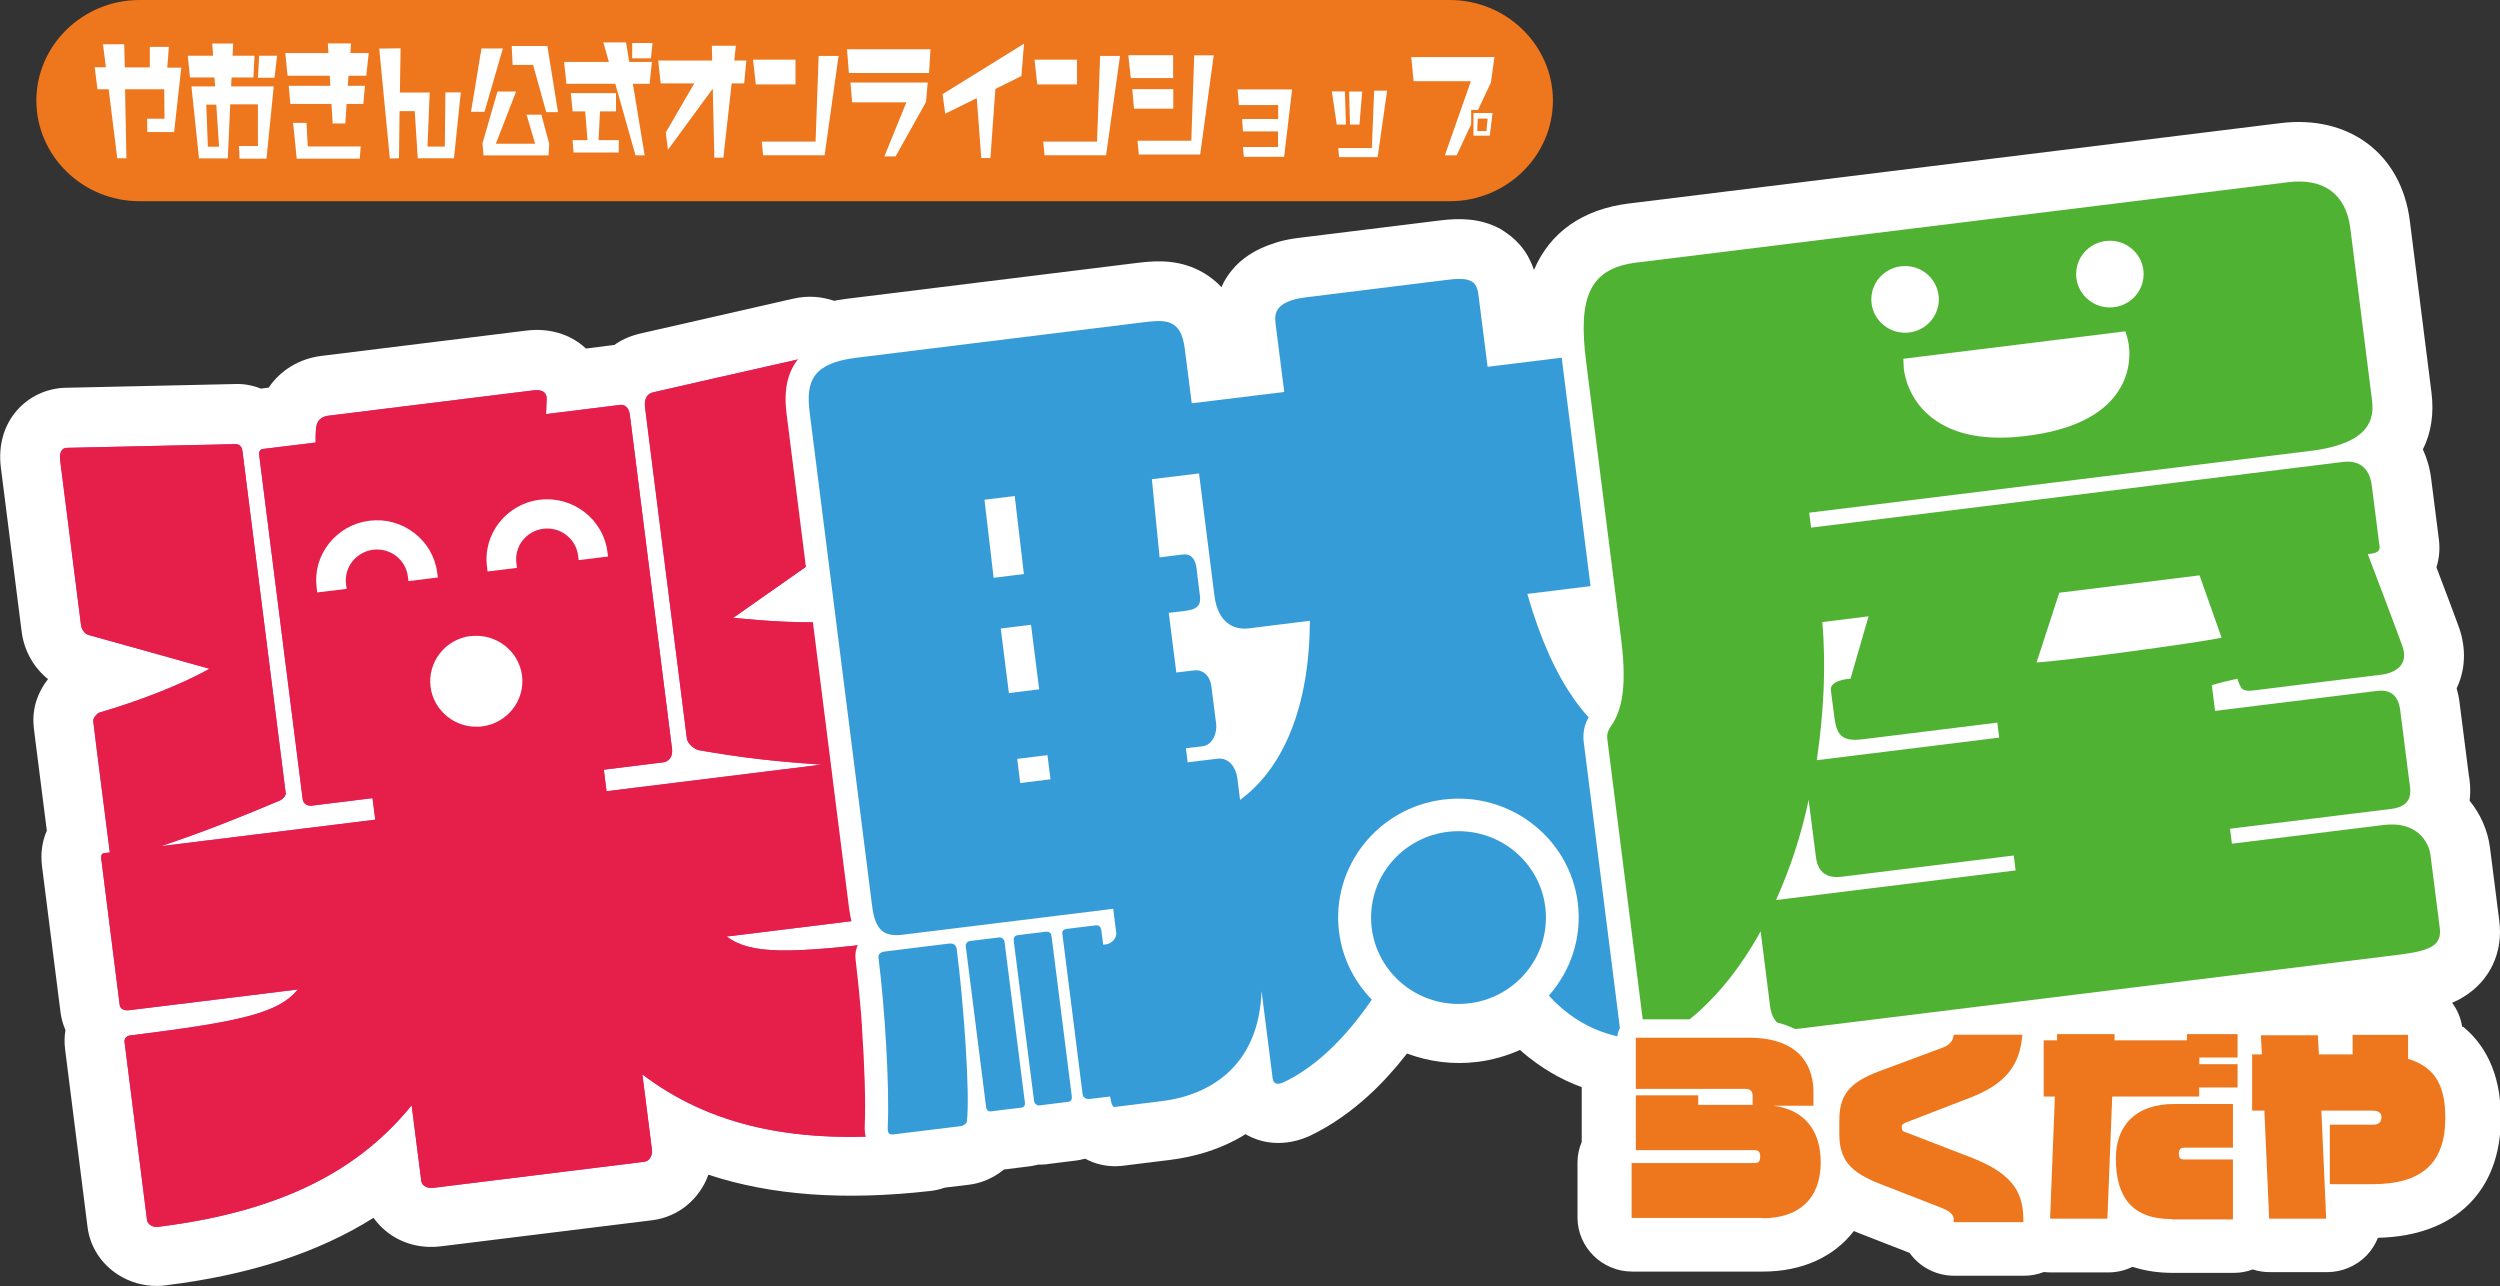 <svg xmlns="http://www.w3.org/2000/svg" fill="none" viewBox="0 0 138 71" height="71" width="138">
<rect x="0" y="0" width="138" height="71" fill="#333333" stroke="none"/>
<g clip-path="url(#clip0_197_7128)">
<path fill="white" d="M135.912 56.687C135.84 56.195 135.647 55.743 135.358 55.355C135.575 55.259 135.784 55.156 135.985 55.029C137.446 54.141 138.185 52.562 137.96 50.824L137.446 46.786C137.326 45.85 136.932 44.945 136.322 44.2C136.402 43.541 136.322 43.001 136.274 42.755L135.768 38.789C135.736 38.511 135.68 38.249 135.607 37.995C136.089 36.98 136.145 35.813 135.744 34.655C135.623 34.314 135.206 33.195 134.491 31.315C134.644 30.831 134.692 30.307 134.628 29.792L134.202 26.436C134.122 25.801 133.953 25.261 133.744 24.809C134.202 23.889 134.363 22.834 134.218 21.675C134.194 21.469 133.038 12.345 133.022 12.186C132.556 8.497 129.674 6.323 125.86 6.799C125.723 6.815 90.772 11.131 89.904 11.234C87.343 11.552 85.544 12.845 84.677 14.9C84.605 14.685 84.509 14.463 84.388 14.233C84.372 14.202 84.332 14.138 84.316 14.098C84.188 13.884 84.035 13.67 83.866 13.48C83.794 13.4 83.722 13.329 83.641 13.249C83.513 13.123 83.368 13.011 83.184 12.877C83.144 12.845 83.096 12.813 83.055 12.789C82.991 12.742 82.919 12.694 82.863 12.662C81.698 12.004 80.47 12.052 79.531 12.163L71.694 13.13C71.308 13.178 70.971 13.242 70.642 13.329C70.53 13.361 70.425 13.392 70.369 13.416C69.341 13.733 68.53 14.249 67.968 14.955C67.743 15.233 67.559 15.534 67.422 15.852C66.965 15.36 66.459 15.043 66.001 14.836C64.74 14.273 63.528 14.424 62.717 14.519L46.851 16.479H46.835C46.658 16.502 46.458 16.534 46.201 16.574C46.153 16.582 46.104 16.59 46.048 16.605C45.326 16.36 44.563 16.312 43.832 16.479L43.398 16.574C36.742 18.089 35.337 18.407 35.225 18.438C34.735 18.565 34.285 18.771 33.9 19.049H33.844L32.342 19.24C32.334 19.232 32.318 19.216 32.31 19.208C31.459 18.43 30.303 18.097 29.058 18.248L17.753 19.644C16.516 19.795 15.473 20.445 14.83 21.398L14.405 21.453C13.947 21.271 13.449 21.175 12.967 21.199L3.621 21.405C2.585 21.429 1.606 21.881 0.931 22.659C0.209 23.484 -0.104 24.603 0.048 25.809C0.273 27.618 1.164 34.655 1.196 34.877C1.333 35.932 1.871 36.861 2.65 37.487C2.104 38.178 1.774 39.058 1.855 40.034C1.855 40.121 1.871 40.24 2.585 45.85C2.321 46.453 2.232 47.119 2.321 47.833L3.34 55.87C3.38 56.211 3.477 56.544 3.613 56.862C3.557 57.195 3.549 57.544 3.589 57.885L4.834 67.747C4.97 68.81 5.58 69.762 6.52 70.365C7.154 70.77 7.893 70.984 8.648 70.984C8.808 70.984 8.961 70.976 9.129 70.952C13.77 70.381 17.56 69.151 20.619 67.224C20.82 67.509 21.069 67.771 21.35 67.993C22.177 68.652 23.253 68.937 24.361 68.794L35.995 67.358C37.465 67.176 38.629 66.168 39.103 64.843C42.58 65.994 46.626 66.279 51.372 65.74C51.629 65.708 51.886 65.653 52.151 65.557L53.467 65.399C53.756 65.367 54.037 65.296 54.318 65.192C54.72 65.042 55.089 64.828 55.418 64.558L56.807 64.383C56.944 64.367 57.072 64.344 57.153 64.32C57.193 64.32 57.241 64.304 57.297 64.288C57.434 64.288 57.57 64.288 57.707 64.272C57.747 64.272 57.787 64.272 57.835 64.256L59.425 64.058C59.553 64.042 59.674 64.018 59.746 63.994C59.802 63.986 59.851 63.971 59.907 63.963C60.405 64.232 60.967 64.375 61.561 64.375C61.745 64.375 61.89 64.359 61.97 64.351L64.596 64.026C65.921 63.859 67.149 63.487 68.249 62.9C68.426 62.804 68.594 62.709 68.755 62.606C68.795 62.63 68.827 62.654 68.859 62.669C69.205 62.852 69.574 62.979 69.951 63.042C70.658 63.161 71.413 63.066 72.127 62.773C72.208 62.741 72.296 62.709 72.36 62.669C73.452 62.146 74.528 61.4 75.556 60.464C76.279 59.805 76.985 59.028 77.668 58.155C78.896 58.615 80.237 58.782 81.562 58.615C82.373 58.512 83.16 58.29 83.906 57.957C83.963 58.004 84.019 58.06 84.075 58.108C85.055 58.941 86.139 59.583 87.311 60.012V60.075C87.311 60.139 87.311 60.194 87.311 60.258C87.311 60.321 87.311 60.377 87.311 60.44V63.034C87.158 63.391 87.078 63.78 87.078 64.177V67.208C87.078 68.85 88.435 70.191 90.097 70.191H97.323C99.483 70.191 101.242 69.374 102.334 67.953C102.446 68.001 102.559 68.049 102.663 68.088L105.409 69.159C105.955 69.929 106.862 70.421 107.874 70.421H111.728C112.105 70.421 112.483 70.349 112.828 70.215C112.957 70.23 113.077 70.238 113.205 70.238H116.369C116.851 70.238 117.308 70.127 117.718 69.929C118.392 70.151 119.139 70.262 119.926 70.262H123.306C123.676 70.262 124.021 70.199 124.35 70.072C124.655 70.175 124.976 70.222 125.306 70.222H128.453C129.272 70.222 130.067 69.889 130.637 69.302C130.91 69.016 131.119 68.683 131.263 68.326C135.519 68.231 138.048 65.764 138.048 61.694C138.048 59.107 137.061 57.576 135.961 56.672L135.912 56.687Z"></path>
<path fill="white" d="M52.624 61.971C52.407 60.242 51.396 52.228 51.372 52.07C51.324 51.689 51.131 51.34 50.842 51.078C51.059 50.769 51.163 50.396 51.115 50.015L50.111 42.089C50.031 41.47 49.75 41.034 49.38 40.78L48.61 34.663C48.465 33.497 47.518 32.925 46.707 32.981C45.815 33.036 45.004 33.052 44.25 33.044L46.923 31.164C47.293 30.902 48.031 30.053 47.911 29.101L46.771 20.065C46.707 19.557 46.417 19.105 45.968 18.795C45.478 18.454 44.852 18.327 44.29 18.454C42.323 18.898 35.899 20.358 35.73 20.398C35.265 20.517 34.92 20.771 34.679 21.088C34.486 21.049 34.293 21.041 34.093 21.064L31.403 21.398C31.314 21.136 31.154 20.898 30.945 20.707C30.656 20.445 30.142 20.152 29.299 20.255L17.994 21.651C17.046 21.77 16.372 22.381 16.187 23.27L14.357 23.492C14.252 23.508 14.148 23.532 14.051 23.564C13.762 23.341 13.393 23.206 12.999 23.214L3.661 23.421C3.196 23.429 2.754 23.635 2.449 23.984C2.2 24.262 1.935 24.77 2.039 25.595C2.264 27.404 3.156 34.449 3.188 34.663C3.292 35.456 3.87 36.139 4.593 36.305C4.737 36.345 6.15 36.734 7.796 37.202C6.945 37.527 6.03 37.829 5.131 38.09C4.472 38.281 3.782 39.074 3.854 39.899C3.862 40.042 4.272 43.271 4.657 46.294C4.641 46.31 4.625 46.326 4.609 46.349C4.344 46.691 4.239 47.111 4.304 47.611L5.315 55.648C5.364 56.037 5.548 56.37 5.813 56.616C5.621 56.91 5.516 57.267 5.572 57.663L6.817 67.525C6.881 68.009 7.162 68.445 7.604 68.723C7.917 68.921 8.278 69.025 8.64 69.025C8.72 69.025 8.792 69.025 8.872 69.009C14.461 68.318 18.636 66.676 21.767 63.899L21.952 65.335C22.057 66.184 22.852 67.009 24.112 66.851L35.747 65.415C36.734 65.288 37.433 64.344 37.304 63.304L37.128 61.884C40.869 63.844 45.406 64.447 51.147 63.796C51.588 63.748 52.022 63.502 52.311 63.145C52.576 62.812 52.697 62.392 52.648 61.979L52.624 61.971Z"></path>
<path fill="#DA388E" d="M35.458 59.298L35.987 63.463C36.028 63.772 35.859 64.09 35.57 64.129C35.313 64.161 26.071 65.303 23.944 65.565C23.43 65.629 23.269 65.335 23.253 65.177L22.723 61.011C19.929 64.463 15.745 66.851 8.712 67.723C8.423 67.763 8.15 67.565 8.118 67.366C8.094 67.184 7.082 59.171 6.873 57.505C6.849 57.314 7.034 57.179 7.13 57.163C13.256 56.402 15.36 55.942 16.444 54.617C16.444 54.617 7.21 55.759 7.09 55.767C6.881 55.783 6.64 55.712 6.608 55.481C6.584 55.275 5.741 48.611 5.596 47.452C5.556 47.151 5.661 47.103 5.733 47.095L6.062 47.056C6.062 47.056 5.155 39.955 5.147 39.796C5.139 39.638 5.356 39.376 5.484 39.336C7.556 38.733 9.964 37.821 11.562 36.916C11.562 36.916 5.091 35.099 4.89 35.052C4.689 35.004 4.504 34.75 4.472 34.504C4.448 34.29 3.557 27.245 3.324 25.436C3.244 24.833 3.525 24.722 3.677 24.722C3.814 24.722 11.361 24.555 13.016 24.516C13.216 24.516 13.353 24.674 13.377 24.857C13.393 24.952 15.473 41.454 15.77 43.771C15.794 43.946 15.569 44.136 15.457 44.184C13.409 45.041 11.578 45.802 8.888 46.707L20.716 45.247L20.563 44.057L17.159 44.477C17.006 44.493 16.741 44.382 16.709 44.12C16.356 41.343 14.316 25.206 14.308 25.127C14.276 24.889 14.389 24.801 14.509 24.785L17.424 24.428C17.424 24.428 17.416 23.913 17.448 23.619C17.512 23.064 17.93 22.968 18.146 22.945C18.331 22.921 27.356 21.81 29.452 21.548C30.094 21.469 30.182 21.818 30.174 22.009L30.142 22.857C30.142 22.857 34.084 22.373 34.245 22.35C34.47 22.326 34.711 22.469 34.767 22.897C34.783 23.016 36.67 37.956 37.096 41.335C37.152 41.764 36.927 42.041 36.614 42.081L33.33 42.486L33.482 43.676L45.358 42.208C42.684 42.026 40.845 41.811 38.565 41.407C38.388 41.375 37.963 41.105 37.914 40.756C37.521 37.67 35.618 22.564 35.602 22.453C35.586 22.326 35.546 21.786 36.044 21.659C36.188 21.62 42.58 20.168 44.571 19.724C44.924 19.644 45.414 19.89 45.454 20.231C45.47 20.342 46.353 27.332 46.594 29.268C46.634 29.577 46.281 30.022 46.153 30.117L40.468 34.108C42.178 34.258 44.137 34.457 46.787 34.282C46.867 34.282 47.237 34.306 47.301 34.83C47.349 35.179 48.192 41.859 48.192 41.859L48.513 41.819C48.65 41.803 48.77 41.946 48.802 42.248C48.818 42.375 49.613 48.674 49.806 50.174C49.83 50.38 49.565 50.531 49.308 50.562L40.106 51.697C41.471 52.705 43.559 52.657 49.541 51.927C49.846 51.887 50.047 52.07 50.063 52.236C50.079 52.387 51.099 60.408 51.315 62.138C51.34 62.344 51.099 62.495 50.97 62.511C43.856 63.328 39.087 62.059 35.458 59.306V59.298Z"></path>
<path fill="white" d="M25.975 35.107C24.586 35.282 23.598 36.535 23.767 37.908C23.847 38.574 24.192 39.169 24.73 39.582C25.18 39.931 25.726 40.114 26.288 40.114C26.392 40.114 26.505 40.114 26.609 40.098C27.998 39.923 28.986 38.67 28.817 37.297C28.641 35.925 27.372 34.949 25.983 35.115L25.975 35.107Z"></path>
<path fill="white" d="M24.136 31.624C24.024 30.744 23.574 29.966 22.867 29.419C22.161 28.879 21.286 28.633 20.395 28.744C19.503 28.855 18.716 29.3 18.162 29.998C17.608 30.696 17.367 31.561 17.48 32.441L17.512 32.703L19.134 32.505L19.102 32.243C18.981 31.315 19.656 30.466 20.595 30.347C21.053 30.291 21.503 30.41 21.864 30.688C22.225 30.966 22.458 31.37 22.514 31.815L22.546 32.077L24.168 31.878L24.136 31.616V31.624Z"></path>
<path fill="white" d="M33.531 30.466C33.298 28.657 31.628 27.364 29.789 27.586C27.958 27.816 26.649 29.474 26.882 31.283L26.914 31.545L28.536 31.347L28.504 31.085C28.448 30.633 28.568 30.188 28.849 29.831C29.13 29.474 29.54 29.244 29.989 29.189C30.447 29.133 30.897 29.252 31.258 29.53C31.619 29.808 31.852 30.212 31.909 30.656L31.941 30.918L33.563 30.72L33.531 30.458V30.466Z"></path>
<path fill="#E61F4A" d="M35.458 59.298L35.987 63.463C36.028 63.772 35.859 64.09 35.57 64.129C35.313 64.161 26.071 65.303 23.944 65.565C23.43 65.629 23.269 65.335 23.253 65.177L22.723 61.011C19.929 64.463 15.745 66.851 8.712 67.723C8.423 67.763 8.15 67.565 8.118 67.366C8.094 67.184 7.082 59.171 6.873 57.505C6.849 57.314 7.034 57.179 7.13 57.163C13.256 56.402 15.36 55.942 16.444 54.617C16.444 54.617 7.21 55.759 7.09 55.767C6.881 55.783 6.64 55.712 6.608 55.481C6.584 55.275 5.741 48.611 5.596 47.452C5.556 47.151 5.661 47.103 5.733 47.095L6.062 47.056C6.062 47.056 5.155 39.955 5.147 39.796C5.139 39.638 5.356 39.376 5.484 39.336C7.556 38.733 9.964 37.821 11.562 36.916C11.562 36.916 5.091 35.099 4.89 35.052C4.689 35.004 4.504 34.75 4.472 34.504C4.448 34.29 3.557 27.245 3.324 25.436C3.244 24.833 3.525 24.722 3.677 24.722C3.814 24.722 11.361 24.555 13.016 24.516C13.216 24.516 13.353 24.674 13.377 24.857C13.393 24.952 15.473 41.454 15.77 43.771C15.794 43.946 15.569 44.136 15.457 44.184C13.409 45.041 11.578 45.802 8.888 46.707L20.716 45.247L20.563 44.057L17.159 44.477C17.006 44.493 16.741 44.382 16.709 44.12C16.356 41.343 14.316 25.206 14.308 25.127C14.276 24.889 14.389 24.801 14.509 24.785L17.424 24.428C17.424 24.428 17.416 23.913 17.448 23.619C17.512 23.064 17.93 22.968 18.146 22.945C18.331 22.921 27.356 21.81 29.452 21.548C30.094 21.469 30.182 21.818 30.174 22.009L30.142 22.857C30.142 22.857 34.084 22.373 34.245 22.35C34.47 22.326 34.711 22.469 34.767 22.897C34.783 23.016 36.67 37.956 37.096 41.335C37.152 41.764 36.927 42.041 36.614 42.081L33.33 42.486L33.482 43.676L45.358 42.208C42.684 42.026 40.845 41.811 38.565 41.407C38.388 41.375 37.963 41.105 37.914 40.756C37.521 37.67 35.618 22.564 35.602 22.453C35.586 22.326 35.546 21.786 36.044 21.659C36.188 21.62 42.58 20.168 44.571 19.724C44.924 19.644 45.414 19.89 45.454 20.231C45.47 20.342 46.353 27.332 46.594 29.268C46.634 29.577 46.281 30.022 46.153 30.117L40.468 34.108C42.178 34.258 44.137 34.457 46.787 34.282C46.867 34.282 47.237 34.306 47.301 34.83C47.349 35.179 48.192 41.859 48.192 41.859L48.513 41.819C48.65 41.803 48.77 41.946 48.802 42.248C48.818 42.375 49.613 48.674 49.806 50.174C49.83 50.38 49.565 50.531 49.308 50.562L40.106 51.697C41.471 52.705 43.559 52.657 49.541 51.927C49.846 51.887 50.047 52.07 50.063 52.236C50.079 52.387 51.099 60.408 51.315 62.138C51.34 62.344 51.099 62.495 50.97 62.511C43.856 63.328 39.087 62.059 35.458 59.306V59.298Z"></path>
<path fill="white" d="M25.975 35.107C24.586 35.282 23.598 36.535 23.767 37.908C23.847 38.574 24.192 39.169 24.73 39.582C25.18 39.931 25.726 40.114 26.288 40.114C26.392 40.114 26.505 40.114 26.609 40.098C27.998 39.923 28.986 38.67 28.817 37.297C28.641 35.925 27.372 34.949 25.983 35.115L25.975 35.107Z"></path>
<path fill="white" d="M24.136 31.624C24.024 30.744 23.574 29.966 22.867 29.419C22.161 28.879 21.286 28.633 20.395 28.744C19.503 28.855 18.716 29.3 18.162 29.998C17.608 30.696 17.367 31.561 17.48 32.441L17.512 32.703L19.134 32.505L19.102 32.243C18.981 31.315 19.656 30.466 20.595 30.347C21.053 30.291 21.503 30.41 21.864 30.688C22.225 30.966 22.458 31.37 22.514 31.815L22.546 32.077L24.168 31.878L24.136 31.616V31.624Z"></path>
<path fill="white" d="M33.531 30.466C33.298 28.657 31.628 27.364 29.789 27.586C27.958 27.816 26.649 29.474 26.882 31.283L26.914 31.545L28.536 31.347L28.504 31.085C28.448 30.633 28.568 30.188 28.849 29.831C29.13 29.474 29.54 29.244 29.989 29.189C30.447 29.133 30.897 29.252 31.258 29.53C31.619 29.808 31.852 30.212 31.909 30.656L31.941 30.918L33.563 30.72L33.531 30.458V30.466Z"></path>
<path fill="white" d="M93.566 57.576C93.694 57.259 93.71 56.941 93.694 56.695C93.694 56.592 93.678 56.497 93.67 56.418L91.88 42.256C91.743 41.169 91.366 40.574 90.539 40.145C90.515 40.137 90.499 40.121 90.475 40.114C88.652 39.217 87.158 37.114 86.034 33.87L88.804 33.528C88.804 33.528 88.812 33.528 88.82 33.528C88.949 33.513 89.069 33.481 89.19 33.449C89.254 33.425 89.318 33.401 89.374 33.378C89.431 33.354 89.479 33.338 89.535 33.306C89.607 33.275 89.664 33.227 89.728 33.187C89.768 33.163 89.808 33.132 89.848 33.108C89.904 33.06 89.961 33.013 90.017 32.965C90.041 32.941 90.065 32.925 90.089 32.902C90.105 32.886 90.105 32.87 90.121 32.862C90.186 32.791 90.242 32.711 90.29 32.632C90.314 32.592 90.346 32.56 90.362 32.513C90.402 32.441 90.434 32.354 90.466 32.275C90.483 32.227 90.507 32.18 90.523 32.132C90.547 32.045 90.563 31.957 90.579 31.862C90.579 31.815 90.603 31.775 90.603 31.727C90.611 31.585 90.611 31.45 90.595 31.299L89.945 26.118C89.72 24.349 89.503 22.627 89.391 21.739L89.31 21.128C89.206 20.279 88.861 19.565 88.315 19.073C88.17 18.946 88.017 18.835 87.857 18.74C87.375 18.462 86.821 18.351 86.251 18.422C86.251 18.422 86.243 18.422 86.235 18.422L83.272 18.787L82.935 16.098C82.911 15.923 82.863 15.542 82.646 15.146C82.638 15.13 82.63 15.106 82.622 15.09C82.558 14.987 82.485 14.884 82.397 14.789C82.365 14.749 82.325 14.717 82.285 14.678C82.22 14.614 82.148 14.559 82.076 14.503C82.044 14.479 82.012 14.456 81.972 14.432C81.947 14.416 81.931 14.4 81.899 14.384C81.249 14.019 80.478 14.051 79.812 14.13L71.975 15.098C71.686 15.13 71.429 15.185 71.18 15.241C71.108 15.257 71.06 15.289 70.995 15.304C70.369 15.495 69.895 15.78 69.574 16.177C69.285 16.542 69.165 16.931 69.124 17.256C69.084 17.581 69.124 17.851 69.133 17.978L69.333 19.581L69.446 20.477L66.949 20.787L66.732 19.057C66.579 17.835 66.065 17.018 65.206 16.637C64.46 16.304 63.648 16.399 62.998 16.486L47.132 18.446C46.98 18.462 46.811 18.494 46.642 18.518C46.626 18.518 46.61 18.518 46.594 18.526C46.305 18.581 46.008 18.652 45.711 18.748H45.695C45.583 18.787 45.47 18.827 45.358 18.883C45.318 18.898 45.285 18.914 45.245 18.93C45.165 18.97 45.093 19.002 45.013 19.049C44.932 19.089 44.86 19.136 44.78 19.184C44.748 19.208 44.707 19.232 44.675 19.255C44.41 19.438 44.194 19.644 44.009 19.882C44.009 19.882 44.009 19.882 44.001 19.89C44.001 19.89 43.993 19.906 43.985 19.914C43.913 20.009 43.856 20.104 43.8 20.2C43.776 20.239 43.752 20.279 43.736 20.319C43.712 20.374 43.68 20.43 43.656 20.485C43.302 21.294 43.334 22.167 43.423 22.881C43.463 23.214 44.804 33.782 45.823 41.867L46.008 43.35L46.867 50.118C46.94 50.681 47.076 51.372 47.486 51.927C47.285 52.221 47.18 52.586 47.229 52.966C47.341 53.887 47.445 54.926 47.534 55.981C47.55 56.14 47.558 56.299 47.566 56.457C47.566 56.513 47.574 56.568 47.582 56.632C47.582 56.672 47.582 56.711 47.582 56.751C47.726 58.837 47.791 60.892 47.734 62.13C47.726 62.344 47.694 63.003 48.232 63.487C48.377 63.614 48.537 63.717 48.714 63.78C48.891 63.844 49.083 63.883 49.276 63.883C49.348 63.883 49.421 63.883 49.493 63.867L52.078 63.55L53.251 63.407C53.387 63.391 53.516 63.36 53.636 63.312C54.005 63.177 54.319 62.915 54.511 62.598C54.567 62.598 54.632 62.614 54.688 62.614C54.704 62.614 54.728 62.614 54.744 62.614C54.784 62.614 54.824 62.614 54.864 62.614L56.462 62.416L56.591 62.4C56.647 62.4 56.695 62.376 56.743 62.368C56.775 62.368 56.808 62.36 56.84 62.344C56.92 62.32 57 62.289 57.072 62.249C57.177 62.273 57.289 62.289 57.394 62.289C57.45 62.289 57.498 62.289 57.554 62.281C57.554 62.281 57.554 62.281 57.562 62.281C57.627 62.273 58.686 62.138 59.16 62.082C59.216 62.082 59.264 62.059 59.321 62.051C59.369 62.043 59.417 62.035 59.457 62.019C59.554 61.987 59.642 61.947 59.73 61.9C59.923 61.947 60.124 61.963 60.324 61.94C60.332 61.94 60.349 61.94 60.356 61.94L60.501 61.924C60.854 62.32 61.296 62.392 61.553 62.392C61.625 62.392 61.681 62.392 61.714 62.384L64.339 62.059C65.447 61.924 66.427 61.614 67.286 61.154C67.944 60.805 68.522 60.377 69.012 59.861C69.109 60.297 69.365 60.646 69.719 60.868C69.751 60.884 69.775 60.908 69.807 60.932C69.936 61.003 70.096 61.067 70.289 61.099C70.578 61.146 70.931 61.122 71.349 60.948C71.389 60.932 71.429 60.916 71.477 60.892C72.4 60.448 73.308 59.821 74.175 59.02C74.922 58.33 75.652 57.513 76.351 56.568C76.511 56.354 76.672 56.132 76.833 55.902L77.033 55.608C78.069 56.322 79.274 56.695 80.518 56.695C80.775 56.695 81.032 56.679 81.289 56.648C82.397 56.513 83.393 56.084 84.228 55.458L84.549 55.807C84.83 56.116 85.103 56.378 85.368 56.608C86.452 57.536 87.656 58.147 89.029 58.449C89.84 58.631 90.699 58.703 91.623 58.671C91.639 58.671 91.647 58.671 91.663 58.671C91.888 58.663 92.49 58.639 92.996 58.282C93.108 58.203 93.213 58.115 93.309 58.012C93.437 57.87 93.526 57.711 93.582 57.56L93.566 57.576ZM70.538 38.257C70.377 38.931 70.168 39.55 69.919 40.121C69.879 40.209 69.847 40.296 69.807 40.383C69.606 40.804 69.389 41.2 69.141 41.557C69.109 41.518 69.076 41.478 69.044 41.431C69.02 41.399 68.996 41.367 68.972 41.343C68.916 41.28 68.86 41.232 68.795 41.177C68.651 41.042 68.498 40.923 68.33 40.828C68.418 40.518 68.442 40.201 68.41 39.883C68.41 39.852 68.41 39.82 68.41 39.788L68.273 38.725L68.145 37.718C68.113 37.472 68.049 37.257 67.968 37.059C67.607 36.17 66.82 35.71 66.049 35.686L65.953 34.925C66.065 34.901 66.17 34.861 66.266 34.822C66.29 34.814 66.322 34.806 66.346 34.798C66.395 34.861 66.443 34.917 66.491 34.972C66.531 35.02 66.571 35.084 66.611 35.123C66.7 35.21 66.78 35.29 66.86 35.361C66.868 35.361 66.876 35.369 66.884 35.377C67.013 35.48 67.149 35.567 67.286 35.639C67.334 35.663 67.39 35.686 67.438 35.71C67.551 35.758 67.655 35.805 67.768 35.837C67.816 35.853 67.864 35.869 67.912 35.885C68.065 35.925 68.225 35.948 68.378 35.964C68.426 35.964 68.474 35.964 68.522 35.972C68.699 35.972 68.868 35.972 69.044 35.956L70.891 35.726C70.851 36.266 70.787 36.781 70.698 37.273C70.642 37.606 70.578 37.924 70.506 38.233L70.538 38.257ZM65.174 29.316L65.15 29.078L65.005 27.586H65.013H65.03L65.078 27.935C65.134 28.356 65.19 28.832 65.254 29.316C65.23 29.316 65.206 29.316 65.182 29.316H65.174Z"></path>
<path fill="#369CD8" d="M80.51 55.418C83.175 55.418 85.336 53.283 85.336 50.65C85.336 48.016 83.175 45.881 80.51 45.881C77.845 45.881 75.684 48.016 75.684 50.65C75.684 53.283 77.845 55.418 80.51 55.418Z"></path>
<path fill="#369CD8" d="M52.448 52.078L48.842 52.522C48.722 52.538 48.465 52.609 48.489 52.839C48.858 55.751 49.107 60.083 49.003 62.217C49.003 62.376 48.979 62.654 49.284 62.622C50.215 62.511 52.897 62.178 53.042 62.162C53.21 62.138 53.363 61.995 53.371 61.916C53.556 60.361 53.194 55.378 52.809 52.371C52.785 52.205 52.648 52.062 52.448 52.086V52.078Z"></path>
<path fill="#369CD8" d="M55.113 51.752L53.54 51.943C53.411 51.959 53.291 52.102 53.307 52.213C53.323 52.308 54.262 59.766 54.439 61.154C54.447 61.249 54.559 61.36 54.656 61.352L56.39 61.138C56.519 61.122 56.591 61.027 56.575 60.868C56.39 59.432 55.459 52.062 55.451 51.998C55.426 51.824 55.29 51.729 55.113 51.745V51.752Z"></path>
<path fill="#369CD8" d="M57.683 51.435L56.213 51.618C55.989 51.641 55.94 51.752 55.964 51.975C55.964 52.038 56.888 59.25 57.081 60.773C57.105 60.956 57.289 61.035 57.37 61.019L58.975 60.821C59.112 60.805 59.192 60.686 59.16 60.488C58.959 58.917 58.068 51.84 58.052 51.729C58.028 51.514 57.956 51.403 57.683 51.435Z"></path>
<path fill="#369CD8" d="M89.278 31.474L87.993 21.302C87.849 20.152 87.134 19.636 86.38 19.724L82.116 20.247L81.61 16.272C81.522 15.558 81.217 15.281 79.956 15.439L72.12 16.407C70.361 16.621 70.345 17.328 70.409 17.851C70.474 18.375 70.891 21.636 70.891 21.636L65.784 22.262L65.399 19.24C65.19 17.589 64.331 17.645 63.135 17.788C62.685 17.843 50.77 19.311 47.269 19.747C44.908 20.041 44.467 20.993 44.691 22.746C44.755 23.23 47.534 45.247 48.136 49.975C48.312 51.348 48.762 51.729 49.854 51.594C50.328 51.538 61.449 50.166 61.449 50.166L61.617 51.499C61.649 51.776 61.36 52.086 61.079 52.125L60.895 52.149L60.79 51.332C60.774 51.229 60.71 51.054 60.501 51.078L58.871 51.276C58.743 51.292 58.622 51.372 58.638 51.507C58.654 51.626 59.57 58.861 59.762 60.416C59.786 60.599 59.987 60.686 60.164 60.662L61.28 60.527C61.28 60.527 61.352 61.122 61.513 61.106L64.138 60.781C66.828 60.448 69.494 58.814 69.638 54.704C69.638 54.704 70.209 59.234 70.249 59.52C70.289 59.805 70.465 59.924 70.875 59.734C72.778 58.822 74.4 57.108 75.725 55.18C74.769 54.196 74.103 52.919 73.918 51.459C73.46 47.865 76.054 44.58 79.683 44.136C83.32 43.684 86.644 46.246 87.094 49.833C87.335 51.76 86.701 53.593 85.496 54.958C85.729 55.212 85.962 55.442 86.203 55.648C88.05 57.235 90.057 57.457 91.591 57.401C92.442 57.37 92.41 57.036 92.353 56.584L90.563 42.422C90.466 41.637 90.274 41.478 89.88 41.28C87.849 40.28 85.777 37.924 84.308 32.783L88.628 32.251C88.997 32.203 89.334 31.942 89.278 31.474ZM57.988 43.017L56.318 43.224L56.149 41.891L57.819 41.684L57.988 43.017ZM57.362 38.051L55.691 38.257L55.242 34.695L56.912 34.488L57.362 38.051ZM56.519 31.688L54.848 31.894L54.343 27.586L56.013 27.38L56.519 31.688ZM68.45 44.144L68.306 42.978C68.233 42.422 67.888 41.795 67.181 41.883L65.559 42.081L65.463 41.304L66.386 41.193C66.949 41.121 67.189 40.439 67.133 39.963L66.868 37.892C66.78 37.194 66.298 36.956 65.929 37.004L64.933 37.123L64.516 33.83L65.439 33.719C66.218 33.624 66.29 33.298 66.234 32.862L66.097 31.783C66.049 31.386 66.057 30.514 65.278 30.609L64.01 30.767L63.584 26.451L66.186 26.134L67.037 32.886C67.222 34.346 68.081 34.79 68.924 34.687L72.304 34.266C72.288 39.019 70.835 42.406 68.466 44.144H68.45Z"></path>
<path fill="white" d="M135.969 51.07L135.455 47.032C135.358 46.286 134.925 45.382 134.066 44.794C134.467 44.104 134.347 43.374 134.291 43.002L133.785 39.035C133.72 38.551 133.576 38.13 133.343 37.789C133.464 37.67 133.584 37.535 133.68 37.376C133.945 36.956 134.186 36.266 133.857 35.298C133.688 34.814 132.845 32.584 132.331 31.22C132.604 30.871 132.701 30.434 132.653 30.038L132.227 26.681C132.107 25.706 131.681 25.134 131.304 24.801C132.211 23.952 132.355 22.865 132.243 21.921C132.219 21.715 131.063 12.599 131.047 12.44C130.717 9.846 128.831 8.442 126.125 8.775C126.004 8.791 91.037 13.107 90.169 13.21C85.448 13.789 86.01 18.216 86.251 20.104L88.186 35.433C88.547 38.321 88.058 39.042 87.793 39.431C87.399 40.01 87.375 40.582 87.423 40.962L89.479 57.227C89.559 57.854 89.904 58.361 90.426 58.615C90.691 58.75 90.964 58.798 91.221 58.798C91.607 58.798 91.96 58.687 92.233 58.536C93.734 57.703 95.099 56.529 96.32 55.037L96.4 55.696C96.472 56.267 96.665 56.759 96.978 57.155C97.307 57.568 98.062 58.242 99.467 58.068C104.759 57.417 132.099 54.037 132.596 53.982C133.568 53.863 134.331 53.704 134.925 53.347C135.382 53.062 136.137 52.395 135.969 51.07Z"></path>
<path fill="#4FB233" d="M123.668 37.892C123.571 37.694 123.507 37.464 123.507 37.464C123.049 37.567 122.592 37.67 122.094 37.821L122.271 39.241C122.271 39.241 130.934 38.17 131.215 38.138C132.042 38.035 132.404 38.495 132.492 39.201L132.982 43.065C133.038 43.525 133.335 44.485 131.994 44.652C131.199 44.747 123.098 45.746 123.098 45.746L123.202 46.572C123.202 46.572 131.006 45.612 131.569 45.54C133.471 45.302 134.082 46.548 134.162 47.191C134.218 47.627 134.499 49.833 134.676 51.229C134.796 52.189 134.146 52.482 132.444 52.697C131.946 52.76 104.606 56.132 99.315 56.782C97.958 56.949 97.757 55.91 97.709 55.545L97.187 51.411C95.758 53.998 93.887 56.132 91.591 57.409C91.358 57.536 90.852 57.623 90.779 57.068C90.715 56.552 89.029 43.255 88.724 40.804C88.684 40.471 88.812 40.256 88.885 40.153C89.366 39.439 89.88 38.4 89.487 35.274C89.487 35.274 87.656 20.802 87.552 19.946C87.11 16.463 87.704 14.82 90.33 14.495C91.189 14.392 126.165 10.076 126.285 10.06C128.252 9.814 129.497 10.695 129.738 12.599C129.762 12.758 130.91 21.874 130.934 22.08C131.055 23.04 130.918 24.476 127.538 24.889C127.369 24.912 99.869 28.3 99.869 28.3L99.973 29.125C99.973 29.125 128.967 25.547 129.336 25.499C130.115 25.404 130.782 25.714 130.926 26.824L131.352 30.18C131.392 30.498 131.006 30.545 130.902 30.561L130.701 30.585C130.701 30.585 132.387 35.012 132.62 35.694C133.038 36.9 131.866 37.186 131.528 37.233C131.231 37.273 125.908 37.916 124.382 38.114C123.732 38.201 123.7 37.924 123.676 37.86L123.668 37.892ZM111.166 47.222L101.659 48.396C100.511 48.539 100.302 47.77 100.238 47.302C100.174 46.834 99.837 44.152 99.837 44.152C99.427 46.111 98.809 47.96 98.038 49.682L111.262 48.047L111.158 47.222H111.166ZM110.243 39.891L102.783 40.812C101.571 40.962 101.362 40.447 101.25 39.534L101.065 38.106C101.017 37.757 101.418 37.519 102.149 37.464L103.145 34.02L100.591 34.338C100.808 36.821 100.664 39.4 100.286 41.962L110.355 40.717L110.251 39.891H110.243ZM121.419 31.759L113.671 32.719L112.419 36.567C113.703 36.511 121.058 35.528 122.632 35.202L121.419 31.767V31.759Z"></path>
<path fill="white" d="M117.453 18.732L117.324 18.288L105.064 19.803L105.088 20.295C105.088 20.358 105.192 21.866 106.549 22.984C107.497 23.762 108.781 24.159 110.403 24.159C110.861 24.159 111.343 24.127 111.848 24.063C114.322 23.762 116.032 22.937 116.907 21.628C117.854 20.223 117.469 18.787 117.445 18.724L117.453 18.732Z"></path>
<path fill="white" d="M105.16 18.367C106.189 18.367 107.023 17.543 107.023 16.526C107.023 15.51 106.189 14.685 105.16 14.685C104.131 14.685 103.297 15.51 103.297 16.526C103.297 17.543 104.131 18.367 105.16 18.367Z"></path>
<path fill="white" d="M116.465 16.971C117.494 16.971 118.328 16.146 118.328 15.13C118.328 14.113 117.494 13.289 116.465 13.289C115.437 13.289 114.603 14.113 114.603 15.13C114.603 16.146 115.437 16.971 116.465 16.971Z"></path>
<path fill="#EE761C" d="M85.721 5.554C85.721 8.608 83.16 11.107 80.028 11.107H7.7C4.569 11.107 2.007 8.608 2.007 5.554C2.007 2.499 4.569 0 7.7 0H80.028C83.16 0 85.721 2.499 85.721 5.554Z"></path>
<path fill="white" d="M9.595 7.291H8.134L8.118 6.553H9.081L9.065 4.927H6.905L6.978 8.735H6.472L5.998 4.927H5.38L5.227 3.713H5.845L5.685 2.444H6.857L6.889 3.721H8.27V2.586H9.322L9.234 3.737H10.005L9.611 7.299L9.595 7.291Z"></path>
<path fill="white" d="M14.726 8.759H13.224L13.192 8.061H14.236V5.76H12.71L12.574 8.743H10.984L10.567 4.768H11.875L11.835 4.276H10.486L10.366 3.078H11.763L11.715 2.404H12.871L12.839 3.078H14.051L13.987 4.276H12.783L12.759 4.768H15.111L14.71 8.759H14.726ZM11.94 5.776H11.386L11.474 8.1H12.092L11.94 5.776ZM15.143 4.292H14.236L14.308 3.078H15.296L15.151 4.292H15.143Z"></path>
<path fill="white" d="M20.202 4.181H19.238L19.198 4.737H20.146L20.057 5.736H19.134L19.062 6.815H18.363L18.299 5.736H16.027L15.938 4.737H18.235L18.203 4.181H15.874L15.746 2.928H18.13L18.098 2.396H19.375L19.343 2.928H20.354L20.218 4.181H20.202ZM19.849 8.759H16.38L16.179 6.783H16.918L16.99 8.085H19.913L19.857 8.759H19.849Z"></path>
<path fill="white" d="M25.068 8.735H23.06L22.892 6.133H22.057L22.024 8.735L21.519 8.751L20.933 2.682L22.113 2.666L22.073 5.109H23.719L23.598 8.093H24.554L24.586 5.101H25.437L25.06 8.735H25.068Z"></path>
<path fill="white" d="M25.999 6.173L26.577 2.674H27.758L26.746 6.173H25.999ZM29.885 6.331L30.319 7.95L30.279 8.577H26.69L26.633 7.91L27.46 5.054H28.488L27.372 7.934H29.54L29.066 6.331H29.893H29.885ZM30.15 6.188L29.428 3.586H28.296L28.247 2.539H30.215L30.801 6.188H30.158H30.15Z"></path>
<path fill="white" d="M34.743 3.419H35.987L35.859 4.625H34.936L35.586 8.576H35.08L33.964 4.625H31.266L31.138 3.419H33.611L33.306 2.34H34.558L34.735 3.419H34.743ZM33.041 7.736H34.157V8.418H31.66L31.604 7.736H32.431L32.302 6.149H31.611L31.507 5.141H34.004V6.149H33.121L33.041 7.736ZM34.895 3.221V2.372H36.02L35.931 3.221H34.895Z"></path>
<path fill="white" d="M41.078 4.602H40.388L39.93 8.703H39.432L39.344 4.895L36.871 8.267L36.75 7.315L38.324 4.602H36.469L36.333 3.34H39.312L39.296 2.523H40.62L40.532 3.34H41.199L41.078 4.602Z"></path>
<path fill="white" d="M41.72 4.649L41.568 3.293H43.912V4.657H41.72V4.649ZM45.51 8.569H42.122L42.05 7.815H45.02L45.189 3.086H46.289L45.518 8.576L45.51 8.569Z"></path>
<path fill="white" d="M51.283 4.03H46.859L46.755 2.721H51.364L51.283 4.03ZM51.115 5.633L49.437 8.632H48.818L50.031 5.649H47.036L46.947 4.554H51.211L51.115 5.633Z"></path>
<path fill="white" d="M56.382 4.197L54.945 4.911L54.672 8.727H54.166L53.917 5.419L52.175 6.276L52.03 5.197L56.526 2.412L56.382 4.189V4.197Z"></path>
<path fill="white" d="M57.257 4.649L57.105 3.293H59.449V4.657H57.257V4.649ZM61.047 8.569H57.659L57.586 7.815H60.557L60.726 3.086H61.826L61.055 8.576L61.047 8.569Z"></path>
<path fill="white" d="M64.749 4.308H62.42L62.284 3.047H64.757V4.308H64.749ZM62.597 5.998L62.5 4.919H64.765V5.998H62.597ZM66.25 8.529H62.862L62.789 7.767H65.76L65.921 3.055H66.997L66.25 8.529Z"></path>
<path fill="white" d="M70.891 8.656H68.659L68.611 8.116H70.546V7.252H68.611L68.562 6.569H70.554V5.8H68.386L68.314 4.935H71.325L70.883 8.664L70.891 8.656Z"></path>
<path fill="white" d="M73.79 6.879L73.517 5.046H74.239L74.295 6.879H73.79ZM76.046 8.672H73.918L73.87 8.172H75.725L75.853 5.006H76.568L76.046 8.672ZM75.042 6.879H74.52L74.472 5.054H75.195L75.042 6.879Z"></path>
<path fill="white" d="M82.309 4.53L81.586 6.069H81.209V6.863L80.406 8.576H79.755L81.193 4.483H78.029L77.901 3.15H82.493L82.301 4.53H82.309ZM82.228 7.49H81.337V6.236H82.389L82.236 7.49H82.228ZM81.57 6.545L81.546 7.236H82.052L82.116 6.545H81.57Z"></path>
<path fill="white" d="M133.937 57.774V57.124C133.937 56.576 133.488 56.124 132.925 56.124H129.866C129.417 56.124 129.031 56.418 128.903 56.822C128.766 56.425 128.389 56.148 127.947 56.148H124.8C124.575 56.148 124.366 56.227 124.19 56.354C124.013 56.196 123.772 56.092 123.507 56.092H120.713C120.408 56.092 120.135 56.227 119.95 56.434H117.469C117.469 56.434 117.445 56.41 117.437 56.394C117.244 56.203 116.987 56.092 116.714 56.092H113.551C113.246 56.092 112.973 56.227 112.788 56.434C112.659 56.434 112.539 56.465 112.427 56.505C112.411 56.481 112.395 56.449 112.37 56.434C112.178 56.227 111.913 56.116 111.632 56.116H107.842C107.36 56.116 106.951 56.449 106.854 56.902L103.386 58.187C102.27 58.599 101.531 59.115 101.081 59.789C100.897 58.012 99.636 56.267 96.52 56.267H90.29C89.736 56.267 89.278 56.711 89.278 57.267V60.091C89.278 60.154 89.278 60.21 89.294 60.273C89.286 60.329 89.278 60.392 89.278 60.456V63.479C89.278 63.479 89.278 63.534 89.278 63.558C89.134 63.733 89.045 63.955 89.045 64.193V67.224C89.045 67.771 89.495 68.223 90.057 68.223H97.283C99.548 68.223 101.057 67.041 101.418 65.073C101.94 65.621 102.639 65.97 103.362 66.256L106.814 67.604C106.814 67.604 106.83 67.604 106.838 67.612C106.919 68.088 107.336 68.445 107.834 68.445H111.688C112.025 68.445 112.33 68.279 112.507 68.025C112.692 68.176 112.916 68.263 113.157 68.263H116.321C116.779 68.263 117.164 67.969 117.284 67.557C118.111 68.152 119.115 68.287 119.87 68.287H123.25C123.78 68.287 124.214 67.882 124.254 67.366C124.31 67.866 124.736 68.255 125.249 68.255H128.397C128.67 68.255 128.935 68.144 129.128 67.945C129.32 67.747 129.417 67.485 129.409 67.216L129.368 66.359H130.95C135.109 66.359 135.985 63.828 135.985 61.702C135.985 60.94 135.985 58.782 133.929 57.766L133.937 57.774ZM109.127 62.939L107.28 62.225L109.119 61.511C110.347 61.035 111.214 60.424 111.792 59.639V60.527C111.792 60.932 112.033 61.273 112.378 61.432L112.226 65.264C111.576 64.05 110.339 63.407 109.119 62.939H109.127Z"></path>
<path fill="#EE761C" d="M97.291 67.231H90.065V64.201H96.85C97.083 64.201 97.163 64.098 97.163 63.828C97.163 63.621 97.091 63.487 96.85 63.487H90.298V60.464H93.742V60.987H96.745V60.48C96.745 60.25 96.617 60.107 96.368 60.107H90.298V57.282H96.529C99.612 57.282 100.102 59.147 100.102 60.273V61.035H97.886C99.516 61.241 100.503 62.304 100.503 64.161C100.503 66.184 99.283 67.247 97.299 67.247L97.291 67.231Z"></path>
<path fill="#EE761C" d="M107.842 67.454V67.263C107.842 67.097 107.681 66.874 107.2 66.684L103.739 65.335C102.141 64.709 101.531 64.026 101.531 62.59V61.876C101.531 60.543 101.964 59.789 103.739 59.131L107.256 57.822C107.689 57.663 107.842 57.346 107.842 57.116H111.632C111.503 58.861 110.644 59.861 108.757 60.591L105.224 61.955C105.04 62.027 104.975 62.09 104.975 62.193V62.265C104.975 62.376 105.048 62.471 105.224 62.511L108.757 63.875C110.885 64.693 111.688 65.645 111.688 67.295V67.462H107.834L107.842 67.454Z"></path>
<path fill="#EE761C" d="M121.395 60.028V60.527H116.594L116.329 67.271H113.165L113.43 60.527H112.812V57.425H113.551V57.084H116.722V57.425H120.721V57.084H123.515V58.377H121.403V58.742H123.515V60.028H121.403H121.395ZM119.878 67.295C117.718 67.295 116.795 66.105 116.795 63.947C116.795 62.138 117.879 60.94 120.014 60.94H123.258V63.352H120.536C120.368 63.352 120.271 63.479 120.271 63.669C120.271 63.875 120.327 64.002 120.536 64.002H123.258V67.311H119.878V67.295Z"></path>
<path fill="#EE761C" d="M130.958 65.367H128.606V62.082H130.982C131.328 62.082 131.456 61.932 131.456 61.654C131.456 61.448 131.296 61.305 130.982 61.305H128.14L128.405 67.271H125.258L124.993 61.305H124.318V58.203H124.856L124.8 57.148H127.947L128.004 58.203H129.866V57.124H132.926V58.449C134.491 58.917 134.981 60.035 134.981 61.709C134.981 64.209 133.68 65.367 130.958 65.367Z"></path>
</g>
<defs>
<clipPath id="clip0_197_7128">
<rect fill="white" height="71" width="138"></rect>
</clipPath>
</defs>
</svg>
